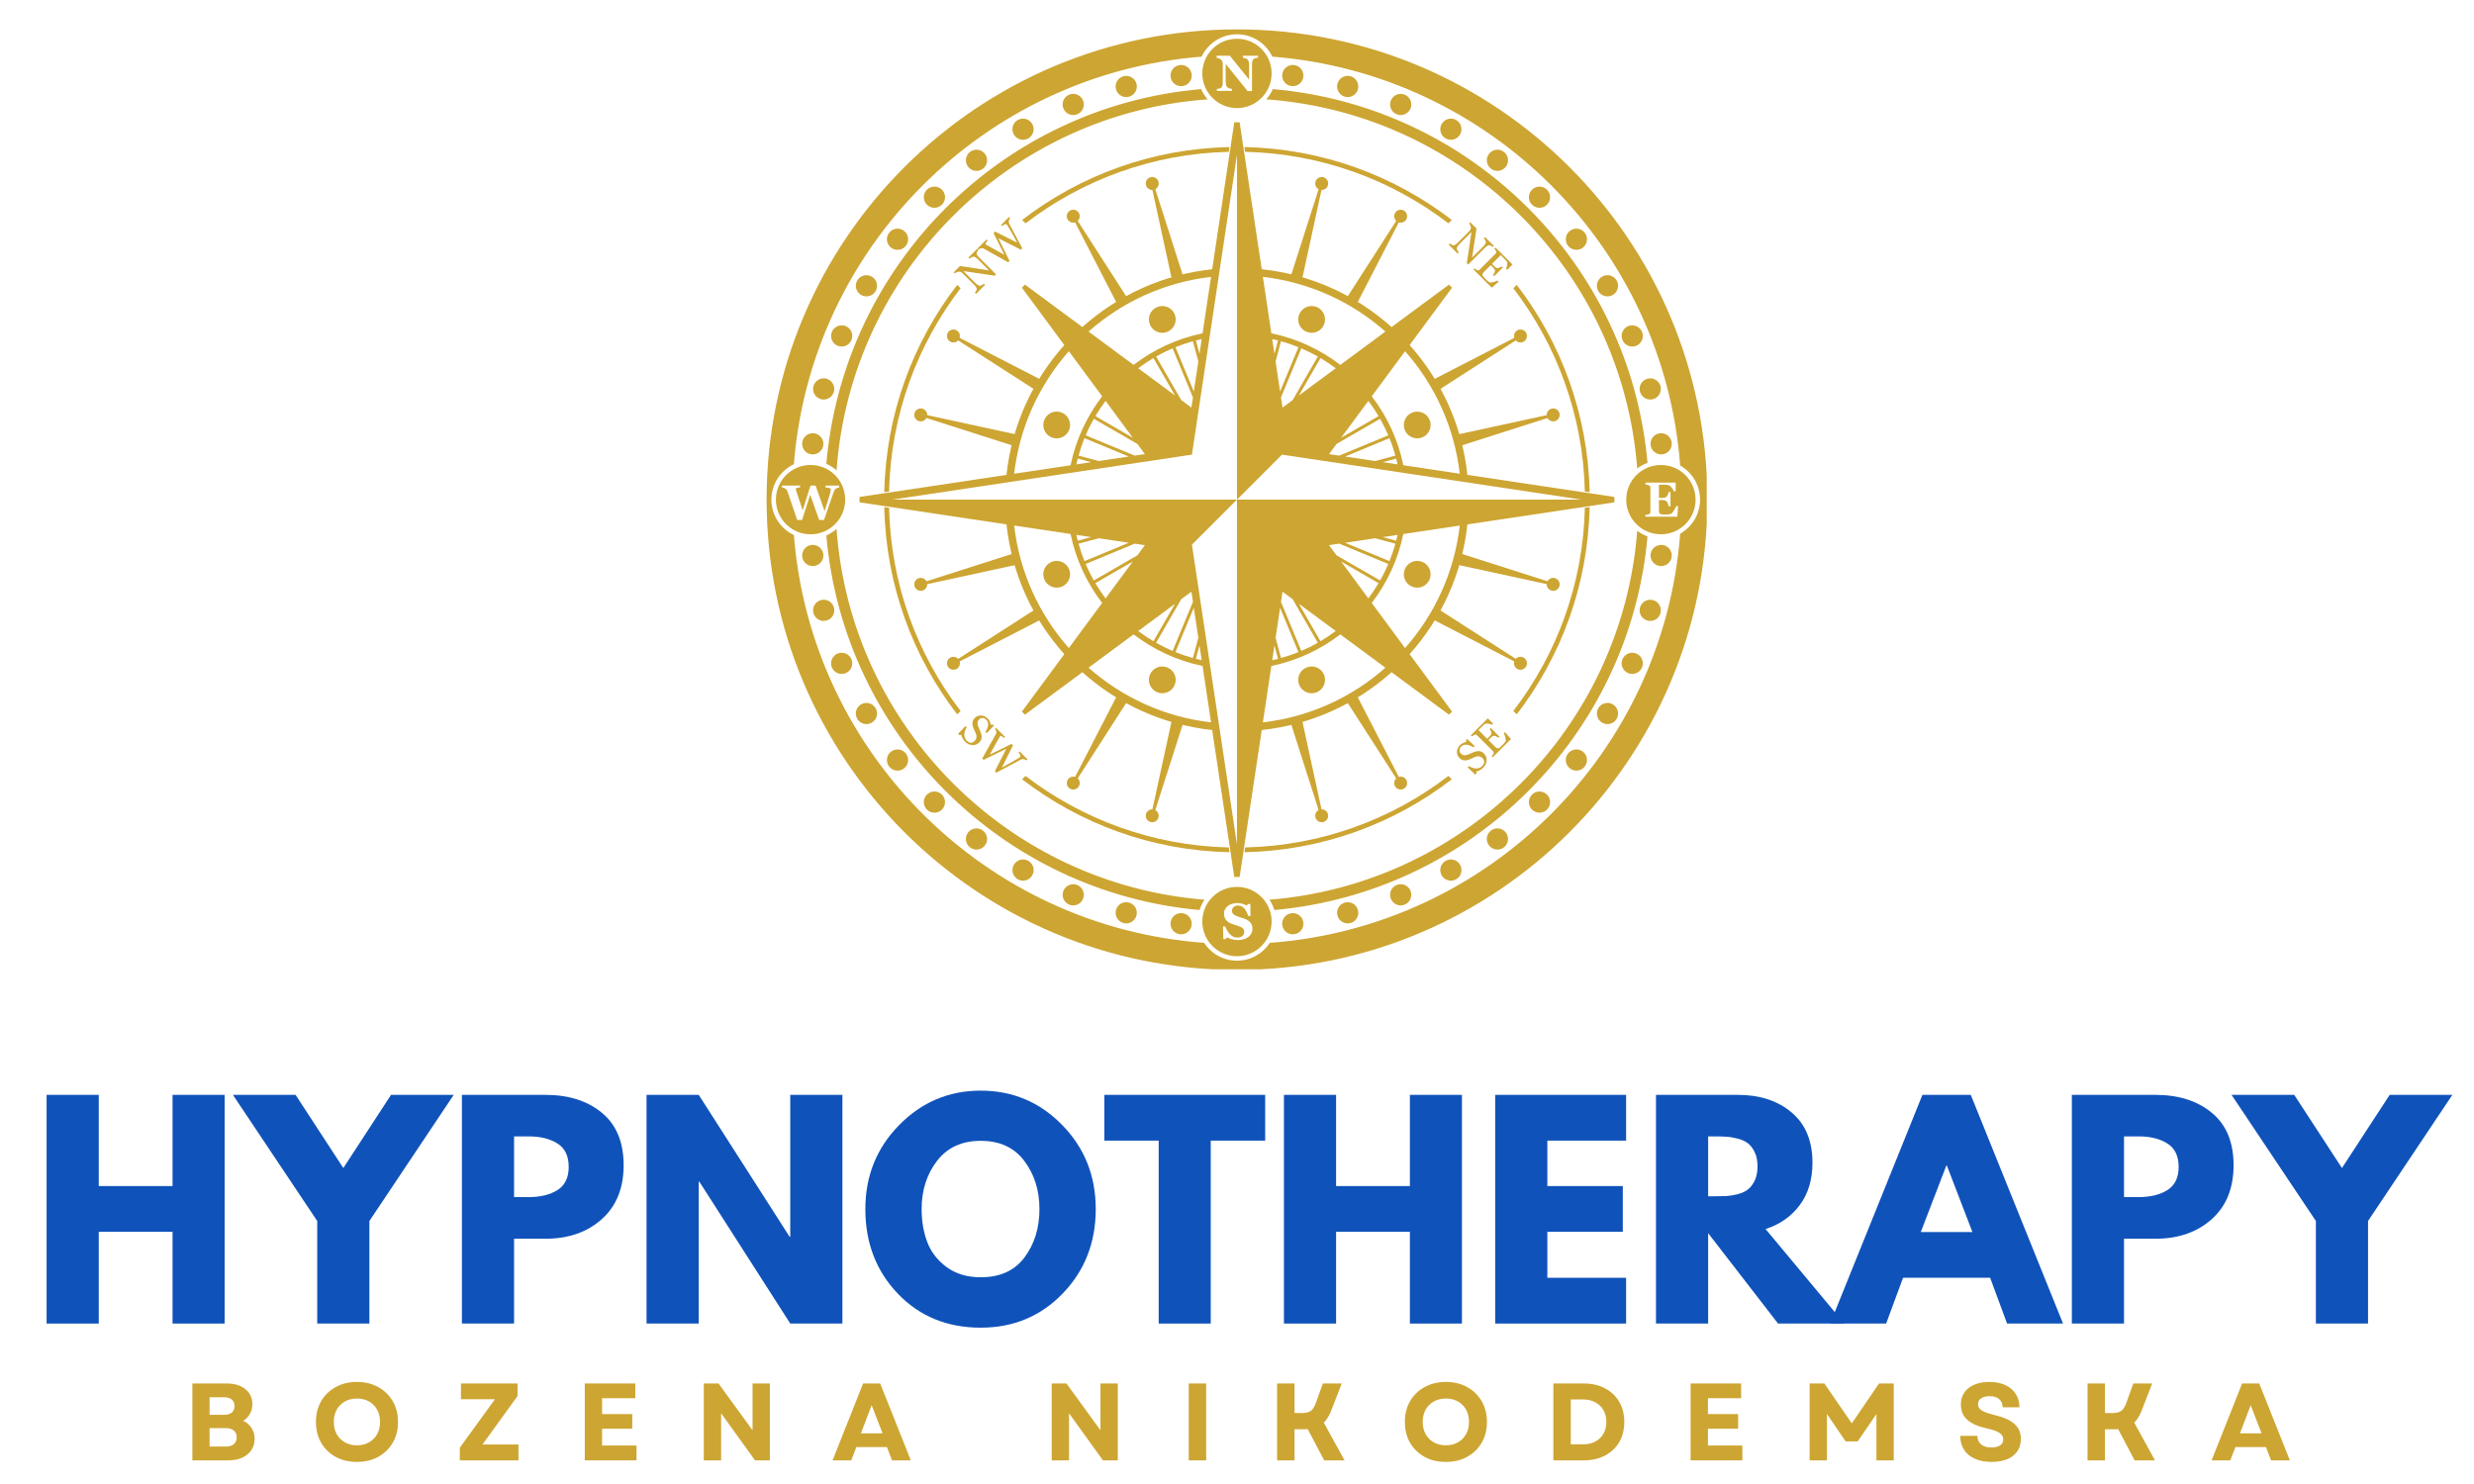 <svg xmlns="http://www.w3.org/2000/svg" xmlns:xlink="http://www.w3.org/1999/xlink" width="500" zoomAndPan="magnify" viewBox="0 0 375 225" height="300" preserveAspectRatio="xMidYMid meet" version="1.0"><defs><g/><clipPath id="f3c451f0f4"><path d="M 116.199 4.457 L 258.699 4.457 L 258.699 146.957 L 116.199 146.957 Z M 116.199 4.457 " clip-rule="nonzero"/></clipPath></defs><path fill="#cda532" d="M 251.754 70.5 C 254.656 70.5 257.008 72.852 257.008 75.754 C 257.008 78.656 254.656 81.008 251.754 81.008 C 248.855 81.008 246.5 78.656 246.5 75.754 C 246.5 72.852 248.855 70.5 251.754 70.5 Z M 187.496 134.469 C 190.395 134.469 192.746 136.82 192.746 139.723 C 192.746 142.625 190.395 144.977 187.496 144.977 C 184.594 144.977 182.242 142.625 182.242 139.723 C 182.242 136.82 184.594 134.469 187.496 134.469 Z M 122.859 70.5 C 125.762 70.5 128.113 72.852 128.113 75.754 C 128.113 78.656 125.762 81.008 122.859 81.008 C 119.961 81.008 117.609 78.656 117.609 75.754 C 117.609 72.852 119.961 70.5 122.859 70.5 Z M 187.496 5.879 C 190.395 5.879 192.746 8.23 192.746 11.133 C 192.746 14.031 190.395 16.387 187.496 16.387 C 184.594 16.387 182.242 14.031 182.242 11.133 C 182.242 8.23 184.594 5.879 187.496 5.879 Z M 190.684 8.75 L 190.684 8.453 L 188.395 8.453 L 188.395 8.75 C 188.484 8.762 188.598 8.793 188.738 8.832 C 188.883 8.871 188.992 8.922 189.062 8.98 C 189.156 9.055 189.223 9.172 189.266 9.328 C 189.309 9.484 189.332 9.723 189.332 10.043 L 189.332 12.059 L 186.418 8.453 L 184.414 8.453 L 184.414 8.754 C 184.559 8.781 184.688 8.82 184.801 8.867 C 184.914 8.918 185.016 8.984 185.102 9.07 C 185.188 9.152 185.246 9.246 185.289 9.359 C 185.324 9.469 185.344 9.59 185.344 9.711 L 185.344 12.234 C 185.344 12.578 185.328 12.824 185.289 12.973 C 185.254 13.117 185.188 13.227 185.09 13.301 C 185.004 13.359 184.898 13.406 184.77 13.434 C 184.645 13.461 184.535 13.48 184.438 13.488 L 184.438 13.781 L 186.727 13.781 L 186.727 13.488 C 186.637 13.473 186.52 13.445 186.371 13.402 C 186.227 13.359 186.117 13.309 186.051 13.254 C 185.957 13.18 185.891 13.062 185.848 12.898 C 185.809 12.738 185.785 12.504 185.785 12.195 L 185.785 9.695 L 189.105 13.809 L 189.773 13.809 L 189.773 10.004 C 189.773 9.688 189.793 9.445 189.828 9.281 C 189.871 9.117 189.938 9.004 190.027 8.934 C 190.133 8.859 190.25 8.809 190.379 8.789 C 190.512 8.77 190.613 8.754 190.684 8.75 Z M 127.207 73.906 L 127.207 73.617 L 125.125 73.617 L 125.125 73.906 C 125.207 73.914 125.301 73.922 125.41 73.938 C 125.516 73.949 125.605 73.969 125.676 73.992 C 125.754 74.016 125.816 74.047 125.863 74.086 C 125.914 74.121 125.938 74.164 125.938 74.215 C 125.938 74.301 125.922 74.402 125.891 74.52 C 125.863 74.637 125.824 74.777 125.773 74.953 C 125.691 75.234 125.59 75.574 125.469 75.969 C 125.348 76.363 125.188 76.875 124.988 77.5 L 123.621 73.617 L 122.848 73.617 L 121.672 77.383 C 121.41 76.598 121.195 75.941 121.016 75.41 C 120.84 74.879 120.723 74.523 120.66 74.332 C 120.656 74.293 120.645 74.254 120.637 74.223 C 120.625 74.191 120.621 74.156 120.621 74.125 C 120.621 74.105 120.625 74.09 120.637 74.066 C 120.648 74.043 120.676 74.027 120.715 74.004 C 120.766 73.984 120.828 73.965 120.906 73.945 C 120.984 73.93 121.109 73.91 121.273 73.891 L 121.273 73.617 L 118.516 73.617 L 118.516 73.898 C 118.609 73.91 118.695 73.926 118.77 73.945 C 118.844 73.969 118.914 74 118.98 74.043 C 119.07 74.105 119.148 74.164 119.207 74.227 C 119.266 74.281 119.316 74.379 119.363 74.512 C 119.508 74.945 119.691 75.477 119.91 76.117 C 120.125 76.754 120.438 77.664 120.84 78.844 L 121.574 78.844 L 122.805 75 L 124.172 78.844 L 124.902 78.844 C 125.207 77.969 125.496 77.121 125.773 76.309 C 126.051 75.492 126.258 74.902 126.391 74.531 C 126.43 74.426 126.473 74.336 126.52 74.258 C 126.566 74.184 126.648 74.113 126.758 74.051 C 126.832 74.012 126.906 73.98 126.98 73.957 C 127.055 73.93 127.133 73.914 127.207 73.906 Z M 187.633 142.527 C 187.984 142.527 188.289 142.484 188.555 142.402 C 188.812 142.316 189.047 142.195 189.25 142.039 C 189.43 141.895 189.574 141.715 189.684 141.5 C 189.789 141.285 189.844 141.062 189.844 140.832 C 189.844 140.465 189.75 140.16 189.562 139.914 C 189.371 139.668 189.098 139.477 188.734 139.336 C 188.586 139.277 188.414 139.219 188.219 139.156 C 188.027 139.094 187.836 139.031 187.652 138.965 C 187.34 138.863 187.105 138.746 186.957 138.613 C 186.809 138.473 186.734 138.301 186.734 138.09 C 186.734 137.867 186.82 137.672 186.992 137.523 C 187.16 137.371 187.383 137.293 187.652 137.293 C 187.867 137.293 188.055 137.336 188.215 137.422 C 188.375 137.512 188.52 137.625 188.641 137.77 C 188.75 137.902 188.859 138.074 188.961 138.277 C 189.062 138.484 189.148 138.68 189.227 138.879 L 189.547 138.879 L 189.52 137.062 L 189.191 137.062 L 188.961 137.285 C 188.812 137.203 188.613 137.121 188.355 137.039 C 188.098 136.961 187.82 136.918 187.523 136.918 C 187.223 136.918 186.941 136.965 186.684 137.051 C 186.426 137.145 186.215 137.258 186.051 137.402 C 185.879 137.555 185.746 137.727 185.656 137.918 C 185.566 138.109 185.523 138.309 185.523 138.516 C 185.523 138.844 185.609 139.141 185.785 139.406 C 185.957 139.672 186.223 139.875 186.578 140.016 C 186.734 140.078 186.898 140.137 187.074 140.195 C 187.254 140.25 187.445 140.316 187.656 140.383 C 187.98 140.484 188.219 140.605 188.371 140.746 C 188.527 140.891 188.602 141.062 188.602 141.273 C 188.602 141.523 188.512 141.734 188.328 141.898 C 188.148 142.066 187.887 142.148 187.547 142.148 C 187.297 142.148 187.074 142.098 186.887 141.992 C 186.695 141.887 186.523 141.75 186.375 141.582 C 186.227 141.422 186.094 141.242 185.98 141.039 C 185.867 140.836 185.777 140.645 185.703 140.461 L 185.383 140.461 L 185.43 142.387 L 185.75 142.387 L 186.008 142.121 C 186.203 142.234 186.441 142.328 186.727 142.41 C 187.008 142.488 187.309 142.527 187.633 142.527 Z M 253.992 74.488 L 253.992 73.168 L 249.406 73.168 L 249.406 73.453 C 249.465 73.461 249.551 73.477 249.664 73.5 C 249.777 73.523 249.867 73.551 249.93 73.582 C 250.031 73.629 250.098 73.68 250.125 73.734 C 250.148 73.793 250.164 73.863 250.164 73.953 L 250.164 77.602 C 250.164 77.691 250.145 77.77 250.113 77.828 C 250.082 77.887 250.023 77.938 249.93 77.977 C 249.883 77.996 249.801 78.012 249.684 78.027 C 249.562 78.039 249.473 78.051 249.406 78.055 L 249.406 78.34 L 254.254 78.34 L 254.355 76.73 L 254.086 76.73 C 254.043 76.852 253.945 77.031 253.801 77.277 C 253.656 77.523 253.523 77.703 253.406 77.82 C 253.363 77.867 253.297 77.902 253.207 77.926 C 253.117 77.953 253.023 77.969 252.922 77.984 C 252.832 77.996 252.727 78.004 252.609 78.004 C 252.488 78.008 252.387 78.008 252.301 78.008 C 252.121 78.008 251.973 78 251.867 77.988 C 251.766 77.969 251.684 77.941 251.621 77.895 C 251.559 77.848 251.516 77.777 251.492 77.684 C 251.469 77.594 251.457 77.473 251.457 77.316 L 251.457 75.824 L 251.988 75.824 C 252.133 75.824 252.258 75.84 252.367 75.875 C 252.477 75.906 252.57 75.969 252.652 76.055 C 252.703 76.113 252.762 76.219 252.82 76.371 C 252.879 76.527 252.918 76.656 252.93 76.762 L 253.211 76.762 L 253.211 74.602 L 252.93 74.602 C 252.914 74.703 252.879 74.828 252.82 74.969 C 252.766 75.109 252.707 75.207 252.652 75.266 C 252.562 75.352 252.461 75.414 252.352 75.449 C 252.242 75.477 252.121 75.492 251.988 75.492 L 251.457 75.492 L 251.457 73.5 L 252.207 73.5 C 252.289 73.5 252.398 73.5 252.527 73.504 C 252.66 73.508 252.762 73.516 252.832 73.535 C 253.004 73.57 253.176 73.691 253.348 73.891 C 253.52 74.09 253.641 74.293 253.711 74.488 L 253.992 74.488 " fill-opacity="1" fill-rule="evenodd"/><g clip-path="url(#f3c451f0f4)"><path fill="#cda532" d="M 192.93 13.512 C 208.012 14.812 221.562 21.473 231.668 31.578 C 241.742 41.656 248.391 55.152 249.723 70.176 C 249.16 70.383 248.633 70.668 248.164 71.027 C 247.02 56.109 240.492 42.695 230.52 32.727 C 220.488 22.691 206.969 16.145 191.938 15.062 C 192.344 14.602 192.68 14.082 192.93 13.512 Z M 249.723 81.328 C 248.391 96.352 241.742 109.852 231.668 119.926 C 221.617 129.98 208.152 136.625 193.164 137.973 C 192.992 137.41 192.738 136.887 192.418 136.41 C 207.258 135.219 220.594 128.707 230.52 118.781 C 240.492 108.812 247.02 95.395 248.164 80.477 C 248.633 80.836 249.16 81.125 249.723 81.328 Z M 181.824 137.973 C 166.836 136.625 153.371 129.98 143.32 119.926 C 133.215 109.82 126.555 96.27 125.254 81.184 C 125.824 80.934 126.344 80.598 126.801 80.191 C 127.887 95.223 134.434 108.746 144.465 118.781 C 154.395 128.707 167.734 135.219 182.57 136.41 C 182.25 136.887 181.996 137.41 181.824 137.973 Z M 125.254 70.32 C 126.555 55.238 133.215 41.684 143.32 31.578 C 153.426 21.473 166.98 14.812 182.059 13.512 C 182.309 14.082 182.645 14.602 183.051 15.062 C 168.02 16.145 154.5 22.691 144.465 32.727 C 134.434 42.762 127.887 56.285 126.805 71.316 C 126.344 70.91 125.824 70.57 125.254 70.32 Z M 204.695 11.559 C 203.836 11.328 202.957 11.836 202.727 12.695 C 202.496 13.555 203.004 14.434 203.863 14.664 C 204.719 14.895 205.602 14.387 205.832 13.527 C 206.062 12.672 205.555 11.789 204.695 11.559 Z M 171.125 136.844 C 170.27 136.613 169.387 137.121 169.156 137.98 C 168.926 138.84 169.434 139.719 170.293 139.949 C 171.152 140.18 172.031 139.672 172.262 138.812 C 172.492 137.957 171.984 137.074 171.125 136.844 Z M 220.723 18.199 C 219.957 17.754 218.973 18.02 218.527 18.789 C 218.082 19.555 218.348 20.539 219.117 20.984 C 219.887 21.426 220.871 21.164 221.312 20.395 C 221.754 19.625 221.492 18.641 220.723 18.199 Z M 155.871 130.523 C 155.102 130.082 154.117 130.344 153.676 131.113 C 153.23 131.883 153.496 132.867 154.266 133.312 C 155.035 133.754 156.016 133.488 156.461 132.723 C 156.902 131.953 156.641 130.969 155.871 130.523 Z M 234.488 28.762 C 233.859 28.133 232.84 28.133 232.215 28.762 C 231.586 29.387 231.586 30.406 232.215 31.035 C 232.84 31.66 233.859 31.66 234.488 31.035 C 235.117 30.406 235.117 29.387 234.488 28.762 Z M 142.773 120.477 C 142.148 119.848 141.125 119.848 140.5 120.477 C 139.871 121.102 139.871 122.121 140.5 122.75 C 141.125 123.375 142.148 123.375 142.773 122.75 C 143.402 122.121 143.402 121.102 142.773 120.477 Z M 245.051 42.527 C 244.605 41.754 243.621 41.492 242.852 41.938 C 242.086 42.379 241.82 43.363 242.266 44.133 C 242.707 44.902 243.695 45.164 244.461 44.723 C 245.23 44.277 245.496 43.293 245.051 42.527 Z M 132.723 107.379 C 132.281 106.609 131.297 106.344 130.527 106.789 C 129.758 107.234 129.492 108.215 129.938 108.984 C 130.383 109.754 131.363 110.016 132.133 109.574 C 132.906 109.129 133.168 108.145 132.723 107.379 Z M 251.691 58.555 C 251.461 57.695 250.578 57.188 249.719 57.414 C 248.863 57.648 248.352 58.527 248.586 59.387 C 248.812 60.242 249.695 60.75 250.555 60.523 C 251.41 60.293 251.918 59.41 251.691 58.555 Z M 126.406 92.125 C 126.176 91.266 125.293 90.754 124.434 90.988 C 123.578 91.215 123.066 92.098 123.297 92.953 C 123.531 93.812 124.41 94.32 125.266 94.09 C 126.125 93.863 126.633 92.98 126.406 92.125 Z M 251.691 92.953 C 251.918 92.098 251.41 91.215 250.555 90.988 C 249.695 90.754 248.812 91.266 248.586 92.125 C 248.352 92.98 248.863 93.863 249.719 94.09 C 250.578 94.32 251.461 93.812 251.691 92.953 Z M 126.406 59.387 C 126.633 58.527 126.125 57.648 125.266 57.414 C 124.41 57.188 123.531 57.695 123.297 58.555 C 123.066 59.41 123.578 60.293 124.434 60.523 C 125.293 60.75 126.176 60.242 126.406 59.387 Z M 245.051 108.984 C 245.496 108.215 245.23 107.234 244.461 106.789 C 243.695 106.344 242.707 106.609 242.266 107.379 C 241.82 108.145 242.086 109.129 242.852 109.574 C 243.621 110.016 244.605 109.754 245.051 108.984 Z M 132.723 44.133 C 133.168 43.363 132.906 42.379 132.133 41.938 C 131.363 41.492 130.383 41.754 129.938 42.527 C 129.492 43.293 129.758 44.277 130.527 44.723 C 131.297 45.164 132.281 44.902 132.723 44.133 Z M 234.488 122.75 C 235.117 122.121 235.117 121.102 234.488 120.477 C 233.859 119.848 232.84 119.848 232.215 120.477 C 231.586 121.102 231.586 122.121 232.215 122.75 C 232.84 123.375 233.859 123.375 234.488 122.75 Z M 142.773 31.035 C 143.402 30.406 143.402 29.387 142.773 28.762 C 142.148 28.133 141.125 28.133 140.5 28.762 C 139.871 29.387 139.871 30.406 140.5 31.035 C 141.125 31.66 142.148 31.66 142.773 31.035 Z M 204.695 139.949 C 205.555 139.719 206.062 138.84 205.832 137.98 C 205.602 137.121 204.719 136.613 203.863 136.844 C 203.004 137.074 202.496 137.957 202.727 138.812 C 202.957 139.672 203.836 140.18 204.695 139.949 Z M 171.125 14.664 C 171.984 14.434 172.492 13.555 172.262 12.695 C 172.031 11.836 171.152 11.328 170.293 11.559 C 169.434 11.789 168.926 12.672 169.156 13.527 C 169.387 14.387 170.27 14.895 171.125 14.664 Z M 220.723 133.312 C 221.492 132.867 221.754 131.883 221.312 131.113 C 220.871 130.344 219.887 130.082 219.117 130.523 C 218.348 130.969 218.082 131.953 218.527 132.723 C 218.973 133.488 219.957 133.754 220.723 133.312 Z M 155.871 20.984 C 156.641 20.539 156.902 19.555 156.461 18.789 C 156.016 18.02 155.035 17.754 154.266 18.199 C 153.496 18.641 153.23 19.625 153.676 20.395 C 154.117 21.164 155.102 21.426 155.871 20.984 Z M 162.059 14.352 C 161.242 14.691 160.852 15.633 161.191 16.453 C 161.531 17.273 162.473 17.664 163.289 17.324 C 164.109 16.984 164.504 16.043 164.16 15.223 C 163.82 14.402 162.883 14.012 162.059 14.352 Z M 211.695 134.184 C 210.875 134.523 210.488 135.465 210.828 136.285 C 211.168 137.105 212.109 137.496 212.926 137.156 C 213.746 136.816 214.137 135.875 213.797 135.055 C 213.457 134.234 212.516 133.844 211.695 134.184 Z M 178.82 9.863 C 179.699 9.746 180.508 10.367 180.625 11.246 C 180.738 12.125 180.117 12.938 179.242 13.051 C 178.359 13.168 177.551 12.547 177.438 11.668 C 177.32 10.785 177.938 9.977 178.82 9.863 Z M 195.75 138.457 C 196.629 138.34 197.438 138.961 197.555 139.84 C 197.668 140.723 197.047 141.531 196.168 141.645 C 195.289 141.762 194.48 141.141 194.363 140.262 C 194.246 139.379 194.867 138.574 195.75 138.457 Z M 196.168 9.863 C 197.047 9.977 197.668 10.785 197.555 11.668 C 197.438 12.547 196.629 13.168 195.75 13.051 C 194.867 12.938 194.246 12.125 194.363 11.246 C 194.48 10.367 195.289 9.746 196.168 9.863 Z M 179.242 138.457 C 180.117 138.574 180.738 139.379 180.625 140.262 C 180.508 141.141 179.699 141.762 178.82 141.645 C 177.938 141.531 177.32 140.723 177.438 139.84 C 177.551 138.961 178.359 138.34 179.242 138.457 Z M 212.926 14.352 C 212.109 14.012 211.168 14.402 210.828 15.223 C 210.488 16.043 210.875 16.984 211.695 17.324 C 212.516 17.664 213.457 17.273 213.797 16.453 C 214.137 15.633 213.746 14.691 212.926 14.352 Z M 163.289 134.184 C 162.473 133.844 161.531 134.234 161.191 135.055 C 160.852 135.875 161.242 136.816 162.059 137.156 C 162.883 137.496 163.82 137.105 164.16 136.285 C 164.504 135.465 164.109 134.523 163.289 134.184 Z M 227.953 23.027 C 227.246 22.488 226.238 22.621 225.699 23.324 C 225.156 24.027 225.289 25.039 225.996 25.578 C 226.699 26.117 227.707 25.988 228.25 25.281 C 228.789 24.578 228.656 23.57 227.953 23.027 Z M 148.992 125.93 C 148.289 125.387 147.281 125.52 146.738 126.227 C 146.199 126.934 146.332 127.938 147.035 128.48 C 147.742 129.02 148.75 128.887 149.289 128.184 C 149.832 127.48 149.699 126.473 148.992 125.93 Z M 240.219 35.297 C 239.68 34.59 238.672 34.457 237.965 35 C 237.262 35.539 237.129 36.551 237.668 37.254 C 238.211 37.957 239.219 38.09 239.922 37.551 C 240.629 37.012 240.762 36 240.219 35.297 Z M 137.316 114.254 C 136.777 113.551 135.77 113.418 135.062 113.957 C 134.359 114.496 134.227 115.508 134.77 116.215 C 135.309 116.918 136.316 117.051 137.023 116.508 C 137.727 115.969 137.859 114.961 137.316 114.254 Z M 248.895 50.32 C 248.555 49.5 247.617 49.113 246.793 49.449 C 245.973 49.789 245.582 50.73 245.926 51.551 C 246.266 52.371 247.203 52.762 248.023 52.422 C 248.844 52.082 249.238 51.141 248.895 50.32 Z M 129.062 99.957 C 128.723 99.137 127.781 98.746 126.961 99.086 C 126.145 99.426 125.754 100.367 126.094 101.188 C 126.43 102.008 127.371 102.398 128.195 102.055 C 129.016 101.719 129.402 100.777 129.062 99.957 Z M 253.387 67.078 C 253.5 67.961 252.883 68.77 252.004 68.883 C 251.121 68.996 250.312 68.379 250.195 67.5 C 250.082 66.617 250.703 65.812 251.582 65.695 C 252.461 65.578 253.27 66.199 253.387 67.078 Z M 124.793 84.008 C 124.906 84.891 124.285 85.695 123.406 85.812 C 122.527 85.93 121.719 85.309 121.602 84.43 C 121.488 83.547 122.105 82.742 122.984 82.625 C 123.867 82.512 124.676 83.129 124.793 84.008 Z M 253.387 84.43 C 253.27 85.309 252.461 85.93 251.582 85.812 C 250.703 85.695 250.082 84.891 250.195 84.008 C 250.312 83.129 251.121 82.512 252.004 82.625 C 252.883 82.742 253.5 83.547 253.387 84.43 Z M 124.793 67.5 C 124.676 68.379 123.867 68.996 122.984 68.883 C 122.105 68.77 121.488 67.961 121.602 67.078 C 121.719 66.199 122.527 65.578 123.406 65.695 C 124.285 65.812 124.906 66.617 124.793 67.5 Z M 248.895 101.188 C 249.238 100.367 248.844 99.426 248.023 99.086 C 247.203 98.746 246.266 99.137 245.926 99.957 C 245.582 100.777 245.973 101.719 246.793 102.055 C 247.617 102.398 248.555 102.008 248.895 101.188 Z M 129.062 51.551 C 129.402 50.73 129.016 49.789 128.195 49.449 C 127.371 49.113 126.43 49.5 126.094 50.32 C 125.754 51.141 126.145 52.082 126.961 52.422 C 127.781 52.762 128.723 52.371 129.062 51.551 Z M 227.953 128.48 C 228.656 127.938 228.789 126.934 228.25 126.227 C 227.707 125.52 226.699 125.387 225.996 125.93 C 225.289 126.473 225.156 127.48 225.699 128.184 C 226.238 128.887 227.246 129.02 227.953 128.48 Z M 148.992 25.578 C 149.699 25.039 149.832 24.027 149.289 23.324 C 148.75 22.621 147.742 22.488 147.035 23.027 C 146.332 23.57 146.199 24.578 146.738 25.281 C 147.281 25.988 148.289 26.117 148.992 25.578 Z M 240.219 116.215 C 240.762 115.508 240.629 114.496 239.922 113.957 C 239.219 113.418 238.211 113.551 237.668 114.254 C 237.129 114.961 237.262 115.969 237.965 116.508 C 238.672 117.051 239.68 116.918 240.219 116.215 Z M 137.316 37.254 C 137.859 36.551 137.727 35.539 137.023 35 C 136.316 34.457 135.309 34.59 134.77 35.297 C 134.227 36 134.359 37.012 135.062 37.551 C 135.77 38.09 136.777 37.957 137.316 37.254 Z M 187.496 4.457 C 167.812 4.457 149.984 12.438 137.082 25.344 C 124.18 38.242 116.199 56.07 116.199 75.754 C 116.199 95.438 124.18 113.262 137.082 126.168 C 149.984 139.07 167.812 147.051 187.496 147.051 C 207.18 147.051 225.004 139.07 237.906 126.168 C 250.809 113.262 258.793 95.438 258.793 75.754 C 258.793 56.07 250.809 38.242 237.906 25.344 C 225.004 12.438 207.18 4.457 187.496 4.457 Z M 192.855 8.59 C 191.902 6.582 189.859 5.199 187.496 5.199 C 185.125 5.199 183.082 6.582 182.133 8.59 C 149.207 11.184 122.93 37.457 120.332 70.383 C 118.32 71.336 116.926 73.383 116.926 75.754 C 116.926 78.125 118.316 80.172 120.332 81.121 C 122.938 114.176 149.41 140.531 182.516 142.949 C 183.574 144.578 185.406 145.656 187.496 145.656 C 189.582 145.656 191.418 144.578 192.477 142.949 C 225.648 140.523 252.16 114.066 254.676 80.918 C 256.473 79.898 257.688 77.969 257.688 75.754 C 257.688 73.535 256.473 71.605 254.676 70.586 C 252.168 37.562 225.852 11.188 192.855 8.59 " fill-opacity="1" fill-rule="evenodd"/></g><path fill="#cda532" d="M 226.273 37.457 C 226.23 37.414 226.148 37.359 226.035 37.293 C 225.922 37.223 225.832 37.184 225.77 37.172 C 225.672 37.152 225.559 37.188 225.43 37.281 C 225.297 37.371 225.148 37.504 224.977 37.672 L 222.543 40.109 L 222.336 39.906 L 223.043 35.168 L 221.328 36.883 C 221.137 37.074 221 37.234 220.922 37.363 C 220.844 37.488 220.805 37.602 220.812 37.695 C 220.812 37.766 220.855 37.871 220.941 38.012 C 221.02 38.156 221.078 38.246 221.113 38.285 L 220.949 38.449 L 219.582 37.086 L 219.75 36.918 C 219.797 36.957 219.883 37.012 220.008 37.086 C 220.137 37.16 220.223 37.199 220.27 37.199 C 220.367 37.211 220.473 37.184 220.582 37.113 C 220.695 37.043 220.859 36.898 221.074 36.684 L 222.715 35.043 C 222.785 34.973 222.844 34.887 222.891 34.793 C 222.938 34.695 222.961 34.605 222.957 34.523 C 222.953 34.414 222.922 34.297 222.859 34.164 C 222.801 34.031 222.742 33.934 222.688 33.871 L 222.855 33.703 L 223.805 34.652 L 223.137 39.059 L 224.723 37.477 C 224.914 37.281 225.051 37.121 225.129 36.992 C 225.207 36.863 225.242 36.758 225.227 36.676 C 225.215 36.605 225.172 36.504 225.102 36.375 C 225.031 36.25 224.969 36.16 224.922 36.105 L 225.09 35.938 L 226.441 37.289 L 226.273 37.457 " fill-opacity="1" fill-rule="evenodd"/><path fill="#cda532" d="M 227.16 42.703 L 226.117 43.621 L 223.355 40.859 L 223.523 40.691 C 223.574 40.738 223.645 40.793 223.73 40.859 C 223.82 40.926 223.879 40.969 223.914 40.98 C 223.988 41.008 224.055 41.012 224.109 40.992 C 224.168 40.973 224.227 40.938 224.281 40.879 L 226.672 38.488 C 226.727 38.434 226.762 38.379 226.785 38.324 C 226.805 38.27 226.805 38.199 226.773 38.121 C 226.754 38.059 226.715 37.984 226.66 37.895 C 226.605 37.809 226.555 37.746 226.516 37.699 L 226.684 37.531 L 229.258 40.105 L 228.457 40.906 L 228.281 40.73 C 228.367 40.582 228.426 40.387 228.457 40.152 C 228.484 39.91 228.457 39.742 228.379 39.637 C 228.336 39.582 228.281 39.516 228.219 39.445 C 228.152 39.375 228.078 39.301 227.992 39.211 L 227.469 38.688 L 226.148 40.012 L 226.523 40.387 C 226.645 40.508 226.742 40.586 226.82 40.617 C 226.902 40.648 226.984 40.66 227.082 40.648 C 227.16 40.637 227.25 40.605 227.352 40.555 C 227.453 40.504 227.539 40.449 227.613 40.391 L 227.789 40.562 L 226.488 41.867 L 226.312 41.691 C 226.383 41.609 226.445 41.512 226.5 41.402 C 226.555 41.289 226.586 41.203 226.598 41.137 C 226.609 41.023 226.594 40.93 226.551 40.848 C 226.508 40.77 226.434 40.68 226.332 40.578 L 225.957 40.203 L 224.961 41.199 C 224.859 41.301 224.785 41.387 224.746 41.457 C 224.699 41.531 224.684 41.602 224.695 41.672 C 224.707 41.742 224.742 41.816 224.805 41.895 C 224.867 41.973 224.961 42.078 225.09 42.211 C 225.141 42.262 225.211 42.328 225.297 42.414 C 225.379 42.496 225.453 42.566 225.516 42.617 C 225.582 42.672 225.656 42.719 225.738 42.766 C 225.816 42.812 225.883 42.836 225.938 42.836 C 226.082 42.832 226.273 42.793 226.504 42.719 C 226.738 42.648 226.898 42.582 226.992 42.535 L 227.16 42.703 " fill-opacity="1" fill-rule="evenodd"/><path fill="#cda532" d="M 224.148 113.879 C 224.297 113.887 224.434 113.918 224.559 113.98 C 224.688 114.039 224.812 114.129 224.934 114.254 C 225.227 114.547 225.363 114.898 225.336 115.309 C 225.309 115.715 225.137 116.078 224.812 116.402 C 224.664 116.551 224.492 116.676 224.297 116.777 C 224.105 116.879 223.918 116.953 223.746 116.996 L 223.816 117.266 L 223.629 117.453 L 222.457 116.348 L 222.645 116.156 C 222.828 116.258 222.996 116.34 223.164 116.402 C 223.328 116.461 223.504 116.5 223.691 116.512 C 223.863 116.523 224.031 116.5 224.195 116.445 C 224.359 116.391 224.512 116.297 224.656 116.148 C 224.762 116.043 224.844 115.934 224.895 115.824 C 224.949 115.719 224.973 115.613 224.973 115.508 C 224.969 115.41 224.949 115.309 224.902 115.219 C 224.855 115.125 224.789 115.031 224.695 114.941 C 224.566 114.809 224.406 114.723 224.215 114.684 C 224.023 114.645 223.824 114.668 223.617 114.754 C 223.477 114.816 223.312 114.887 223.133 114.969 C 222.953 115.051 222.793 115.117 222.652 115.172 C 222.383 115.273 222.125 115.309 221.887 115.277 C 221.645 115.242 221.414 115.117 221.195 114.898 C 221.066 114.77 220.973 114.629 220.918 114.465 C 220.859 114.301 220.836 114.133 220.844 113.949 C 220.852 113.781 220.898 113.609 220.973 113.438 C 221.051 113.27 221.156 113.117 221.293 112.984 C 221.445 112.828 221.605 112.719 221.773 112.641 C 221.941 112.566 222.105 112.512 222.27 112.473 L 222.207 112.223 L 222.395 112.031 L 223.516 113.117 L 223.328 113.305 C 223.164 113.215 223.008 113.133 222.848 113.059 C 222.688 112.988 222.527 112.938 222.363 112.914 C 222.207 112.891 222.055 112.898 221.902 112.941 C 221.75 112.984 221.605 113.078 221.465 113.219 C 221.316 113.367 221.238 113.539 221.23 113.742 C 221.219 113.941 221.285 114.109 221.422 114.246 C 221.566 114.391 221.715 114.477 221.879 114.504 C 222.039 114.531 222.215 114.512 222.406 114.445 C 222.574 114.387 222.734 114.32 222.883 114.25 C 223.035 114.18 223.184 114.117 223.332 114.059 C 223.465 114.004 223.602 113.961 223.742 113.926 C 223.879 113.891 224.012 113.875 224.148 113.879 " fill-opacity="1" fill-rule="evenodd"/><path fill="#cda532" d="M 228.113 111.004 L 229.031 112.047 L 226.27 114.809 L 226.102 114.645 C 226.145 114.594 226.203 114.523 226.27 114.438 C 226.34 114.348 226.379 114.285 226.391 114.25 C 226.418 114.18 226.422 114.113 226.402 114.055 C 226.383 114 226.348 113.941 226.289 113.883 L 223.898 111.492 C 223.848 111.441 223.793 111.406 223.734 111.379 C 223.68 111.359 223.609 111.363 223.531 111.391 C 223.469 111.414 223.395 111.449 223.309 111.508 C 223.219 111.562 223.152 111.609 223.109 111.648 L 222.941 111.484 L 225.516 108.91 L 226.32 109.711 L 226.141 109.887 C 225.992 109.797 225.797 109.738 225.562 109.711 C 225.324 109.684 225.152 109.707 225.043 109.789 C 224.992 109.832 224.926 109.883 224.855 109.945 C 224.785 110.012 224.711 110.086 224.625 110.172 L 224.102 110.695 L 225.422 112.016 L 225.797 111.641 C 225.918 111.523 225.996 111.422 226.027 111.344 C 226.059 111.266 226.07 111.18 226.059 111.086 C 226.047 111.004 226.02 110.914 225.965 110.812 C 225.914 110.715 225.859 110.629 225.801 110.555 L 225.977 110.375 L 227.277 111.676 L 227.102 111.852 C 227.02 111.785 226.926 111.723 226.812 111.664 C 226.703 111.609 226.613 111.578 226.547 111.566 C 226.438 111.555 226.34 111.574 226.262 111.617 C 226.18 111.66 226.09 111.73 225.988 111.832 L 225.613 112.207 L 226.613 113.207 C 226.711 113.305 226.797 113.379 226.867 113.422 C 226.941 113.465 227.012 113.48 227.082 113.469 C 227.152 113.461 227.227 113.426 227.305 113.363 C 227.383 113.301 227.488 113.207 227.621 113.074 C 227.672 113.023 227.738 112.953 227.82 112.871 C 227.906 112.785 227.977 112.711 228.027 112.648 C 228.082 112.582 228.129 112.508 228.176 112.43 C 228.223 112.352 228.246 112.281 228.246 112.227 C 228.242 112.082 228.203 111.891 228.129 111.66 C 228.059 111.43 227.996 111.266 227.945 111.176 L 228.113 111.004 " fill-opacity="1" fill-rule="evenodd"/><path fill="#cda532" d="M 148.801 111.785 C 148.793 111.934 148.762 112.07 148.699 112.195 C 148.641 112.324 148.551 112.445 148.426 112.57 C 148.133 112.863 147.781 112.996 147.375 112.973 C 146.965 112.945 146.602 112.77 146.281 112.449 C 146.133 112.301 146.008 112.129 145.902 111.934 C 145.801 111.738 145.73 111.555 145.688 111.383 L 145.418 111.453 L 145.227 111.266 L 146.336 110.094 L 146.523 110.281 C 146.422 110.465 146.34 110.633 146.281 110.801 C 146.219 110.965 146.18 111.141 146.168 111.324 C 146.16 111.5 146.18 111.668 146.234 111.832 C 146.289 111.992 146.387 112.148 146.531 112.293 C 146.641 112.398 146.746 112.48 146.855 112.531 C 146.965 112.582 147.07 112.609 147.172 112.609 C 147.273 112.605 147.371 112.582 147.465 112.539 C 147.559 112.492 147.652 112.422 147.742 112.332 C 147.871 112.203 147.957 112.039 148 111.852 C 148.039 111.66 148.012 111.461 147.926 111.254 C 147.867 111.109 147.793 110.949 147.711 110.77 C 147.629 110.59 147.562 110.43 147.512 110.289 C 147.406 110.02 147.371 109.762 147.406 109.523 C 147.441 109.277 147.566 109.047 147.785 108.832 C 147.91 108.703 148.055 108.609 148.219 108.555 C 148.379 108.496 148.551 108.473 148.73 108.48 C 148.898 108.488 149.074 108.531 149.242 108.609 C 149.41 108.688 149.562 108.793 149.699 108.926 C 149.852 109.082 149.965 109.242 150.039 109.41 C 150.113 109.578 150.172 109.742 150.207 109.906 L 150.461 109.844 L 150.652 110.027 L 149.566 111.152 L 149.375 110.965 C 149.465 110.801 149.551 110.641 149.621 110.484 C 149.695 110.324 149.742 110.164 149.77 110 C 149.789 109.844 149.781 109.688 149.738 109.539 C 149.695 109.387 149.605 109.242 149.465 109.102 C 149.316 108.953 149.141 108.871 148.941 108.863 C 148.742 108.855 148.574 108.918 148.434 109.059 C 148.289 109.199 148.203 109.352 148.18 109.516 C 148.152 109.676 148.172 109.852 148.238 110.043 C 148.297 110.211 148.363 110.371 148.434 110.52 C 148.504 110.672 148.566 110.816 148.625 110.969 C 148.68 111.102 148.723 111.238 148.758 111.375 C 148.793 111.512 148.809 111.648 148.801 111.785 " fill-opacity="1" fill-rule="evenodd"/><path fill="#cda532" d="M 155.586 115.297 C 155.543 115.258 155.488 115.223 155.422 115.188 C 155.355 115.152 155.285 115.129 155.215 115.109 C 155.125 115.09 155.043 115.086 154.965 115.094 C 154.887 115.105 154.793 115.141 154.688 115.195 C 154.219 115.441 153.668 115.738 153.039 116.074 C 152.41 116.406 151.734 116.762 151.02 117.137 L 150.805 116.922 L 152.527 113.523 L 149.09 115.207 L 148.883 115.004 C 149.277 114.301 149.684 113.574 150.105 112.816 C 150.531 112.062 150.812 111.559 150.957 111.301 C 150.992 111.242 151.016 111.176 151.023 111.109 C 151.035 111.047 151.031 110.977 151.016 110.898 C 151.004 110.832 150.977 110.766 150.938 110.699 C 150.898 110.633 150.859 110.578 150.82 110.535 L 150.988 110.367 L 152.344 111.727 L 152.18 111.891 C 152.055 111.777 151.941 111.691 151.84 111.621 C 151.738 111.555 151.668 111.543 151.629 111.586 C 151.613 111.598 151.594 111.621 151.574 111.652 C 151.551 111.684 151.535 111.707 151.523 111.727 C 151.422 111.902 151.258 112.191 151.031 112.598 C 150.809 113.008 150.469 113.613 150.016 114.426 L 153.316 112.789 L 153.547 113.02 L 151.859 116.375 C 152.359 116.102 152.797 115.863 153.168 115.652 C 153.539 115.441 153.855 115.262 154.113 115.109 C 154.293 115 154.418 114.926 154.48 114.883 C 154.543 114.836 154.594 114.797 154.633 114.758 C 154.688 114.703 154.695 114.625 154.656 114.516 C 154.621 114.406 154.527 114.266 154.379 114.09 L 154.543 113.926 L 155.75 115.133 L 155.586 115.297 " fill-opacity="1" fill-rule="evenodd"/><path fill="#cda532" d="M 148.312 37.863 C 148.27 37.906 148.215 37.988 148.148 38.102 C 148.082 38.219 148.043 38.305 148.027 38.367 C 148.012 38.465 148.047 38.578 148.137 38.707 C 148.23 38.84 148.363 38.988 148.531 39.16 L 150.969 41.598 L 150.762 41.801 L 146.023 41.094 L 147.742 42.812 C 147.934 43 148.094 43.137 148.219 43.219 C 148.348 43.297 148.457 43.332 148.555 43.328 C 148.621 43.324 148.73 43.281 148.871 43.199 C 149.012 43.117 149.105 43.059 149.141 43.023 L 149.309 43.188 L 147.941 44.555 L 147.777 44.387 C 147.816 44.34 147.871 44.254 147.941 44.129 C 148.016 44.004 148.055 43.914 148.059 43.867 C 148.07 43.77 148.039 43.664 147.973 43.555 C 147.898 43.445 147.758 43.281 147.539 43.062 L 145.898 41.426 C 145.828 41.352 145.742 41.293 145.648 41.246 C 145.551 41.199 145.461 41.18 145.383 41.18 C 145.273 41.184 145.152 41.219 145.02 41.277 C 144.887 41.336 144.789 41.395 144.727 41.449 L 144.562 41.285 L 145.508 40.332 L 149.918 41 L 148.332 39.418 C 148.141 39.223 147.98 39.086 147.852 39.008 C 147.723 38.93 147.617 38.895 147.535 38.91 C 147.461 38.922 147.359 38.965 147.234 39.035 C 147.105 39.109 147.016 39.168 146.961 39.215 L 146.793 39.051 L 148.148 37.695 L 148.312 37.863 " fill-opacity="1" fill-rule="evenodd"/><path fill="#cda532" d="M 153.109 33.07 C 153.07 33.109 153.035 33.16 153 33.23 C 152.965 33.301 152.938 33.367 152.922 33.438 C 152.902 33.527 152.895 33.609 152.906 33.691 C 152.918 33.766 152.949 33.859 153.004 33.965 C 153.254 34.438 153.547 34.988 153.883 35.617 C 154.219 36.246 154.574 36.918 154.949 37.633 L 154.734 37.852 L 151.332 36.129 L 153.02 39.562 L 152.812 39.77 C 152.113 39.375 151.383 38.969 150.629 38.547 C 149.875 38.121 149.367 37.84 149.113 37.695 C 149.051 37.664 148.988 37.637 148.922 37.629 C 148.859 37.617 148.789 37.621 148.707 37.637 C 148.645 37.648 148.578 37.676 148.512 37.715 C 148.445 37.754 148.391 37.793 148.344 37.832 L 148.18 37.664 L 149.535 36.309 L 149.703 36.473 C 149.59 36.598 149.5 36.711 149.434 36.812 C 149.367 36.914 149.355 36.984 149.395 37.027 C 149.41 37.039 149.434 37.062 149.465 37.082 C 149.496 37.102 149.52 37.117 149.539 37.133 C 149.711 37.234 150.004 37.395 150.41 37.621 C 150.816 37.848 151.426 38.184 152.238 38.637 L 150.598 35.336 L 150.828 35.109 L 154.188 36.797 C 153.914 36.297 153.672 35.859 153.465 35.488 C 153.254 35.113 153.074 34.801 152.922 34.543 C 152.812 34.359 152.734 34.234 152.691 34.172 C 152.648 34.109 152.605 34.059 152.57 34.02 C 152.516 33.965 152.434 33.957 152.328 33.996 C 152.219 34.031 152.074 34.125 151.902 34.277 L 151.734 34.109 L 152.941 32.902 L 153.109 33.07 " fill-opacity="1" fill-rule="evenodd"/><path fill="#cda532" d="M 188.629 22.297 C 200.445 22.543 211.32 26.629 220.059 33.348 L 219.547 33.863 C 210.961 27.285 200.301 23.285 188.719 23.02 Z M 186.266 23.02 C 174.684 23.289 164.027 27.289 155.445 33.863 L 154.93 33.348 C 163.668 26.629 174.539 22.543 186.355 22.297 Z M 229.898 43.188 C 236.621 51.926 240.707 62.805 240.949 74.621 L 240.227 74.527 C 239.961 62.945 235.961 52.285 229.383 43.703 Z M 240.949 76.891 C 240.707 88.707 236.621 99.578 229.898 108.316 L 229.383 107.801 C 235.961 99.223 239.961 88.566 240.227 76.984 Z M 220.059 118.156 C 211.32 124.883 200.445 128.965 188.629 129.211 L 188.719 128.488 C 200.301 128.223 210.961 124.223 219.543 117.645 Z M 186.355 129.211 C 174.539 128.965 163.668 124.879 154.93 118.156 L 155.445 117.645 C 164.027 124.219 174.684 128.223 186.266 128.488 Z M 145.09 108.316 C 138.367 99.578 134.285 88.707 134.035 76.891 L 134.762 76.984 C 135.027 88.566 139.027 99.223 145.605 107.801 Z M 134.035 74.621 C 134.285 62.805 138.367 51.926 145.09 43.188 L 145.605 43.703 C 139.027 52.285 135.027 62.945 134.762 74.527 L 134.035 74.621 " fill-opacity="1" fill-rule="evenodd"/><path fill="#cda532" d="M 191.25 40.82 C 198.773 41.621 205.586 44.797 210.926 49.586 L 219.633 43.152 C 219.707 43.23 219.789 43.305 219.867 43.383 C 219.941 43.461 220.02 43.539 220.094 43.617 L 217.801 46.723 L 213.664 52.32 C 218.449 57.66 221.625 64.477 222.422 72 L 244.699 75.344 C 244.699 75.48 244.703 75.617 244.703 75.754 C 244.703 75.891 244.699 76.027 244.699 76.164 L 222.422 79.508 C 221.625 87.027 218.445 93.844 213.664 99.184 L 220.094 107.891 C 220.02 107.969 219.941 108.047 219.867 108.125 C 219.789 108.203 219.707 108.277 219.633 108.355 L 210.926 101.922 C 205.586 106.707 198.773 109.883 191.25 110.684 L 187.902 132.961 C 187.766 132.961 187.629 132.965 187.496 132.965 C 187.359 132.965 187.223 132.961 187.086 132.961 L 183.738 110.684 C 176.215 109.883 169.402 106.707 164.062 101.922 L 155.359 108.355 C 155.281 108.277 155.199 108.203 155.121 108.125 C 155.047 108.047 154.969 107.969 154.895 107.891 L 161.324 99.184 C 156.539 93.848 153.363 87.027 152.562 79.508 L 130.289 76.164 C 130.285 76.027 130.285 75.891 130.285 75.754 C 130.285 75.617 130.285 75.48 130.289 75.344 L 152.562 72 C 153.363 64.477 156.539 57.664 161.324 52.32 L 154.895 43.617 C 154.969 43.539 155.047 43.461 155.121 43.383 C 155.199 43.305 155.281 43.23 155.359 43.152 L 164.062 49.586 C 169.402 44.797 176.215 41.621 183.738 40.824 L 187.086 18.547 C 187.223 18.547 187.359 18.543 187.496 18.543 C 187.629 18.543 187.766 18.547 187.902 18.547 L 188.617 23.32 Z M 191.422 41.98 L 192.707 50.535 C 196.578 51.332 200.133 52.996 203.16 55.324 L 209.996 50.273 C 204.926 45.789 198.504 42.797 191.422 41.98 Z M 212.977 53.25 L 207.926 60.086 C 210.25 63.113 211.914 66.668 212.715 70.539 L 221.266 71.824 C 220.449 64.746 217.457 58.324 212.977 53.25 Z M 221.266 79.68 L 212.711 80.965 C 211.914 84.84 210.246 88.395 207.922 91.422 L 212.973 98.258 C 217.457 93.18 220.449 86.762 221.266 79.68 Z M 209.996 101.234 L 203.16 96.184 C 200.133 98.508 196.578 100.176 192.707 100.973 L 191.422 109.523 C 198.504 108.711 204.926 105.719 209.996 101.234 Z M 183.566 109.523 L 182.281 100.973 C 178.41 100.176 174.855 98.504 171.828 96.184 L 164.992 101.234 C 170.066 105.715 176.484 108.711 183.566 109.523 Z M 162.012 98.254 L 167.062 91.418 C 164.738 88.395 163.07 84.84 162.277 80.965 L 153.723 79.68 C 154.539 86.762 157.527 93.184 162.012 98.254 Z M 153.723 71.824 L 162.277 70.539 C 163.07 66.668 164.742 63.113 167.062 60.086 L 162.012 53.25 C 157.531 58.324 154.539 64.746 153.723 71.824 Z M 164.992 50.273 L 171.828 55.324 C 174.852 52.996 178.406 51.332 182.281 50.535 L 183.566 41.98 C 176.484 42.797 170.062 45.789 164.992 50.273 Z M 207.41 60.781 L 203.285 66.367 L 208.957 63.09 C 208.484 62.293 207.969 61.52 207.41 60.781 Z M 202.59 67.305 L 201.449 68.852 L 202.992 69.082 L 210.43 66 C 210.062 65.141 209.648 64.305 209.191 63.496 Z M 201.449 82.656 L 202.59 84.199 L 209.191 88.012 C 209.648 87.203 210.062 86.367 210.43 85.508 L 202.992 82.426 Z M 203.285 85.137 L 207.41 90.727 C 207.969 89.984 208.484 89.215 208.957 88.414 Z M 202.465 95.672 L 196.879 91.543 L 200.152 97.219 C 200.957 96.742 201.727 96.23 202.465 95.672 Z M 195.941 90.852 L 194.398 89.711 L 194.168 91.254 L 197.246 98.691 C 198.109 98.324 198.945 97.91 199.75 97.453 Z M 180.59 89.711 L 179.047 90.848 L 175.238 97.453 C 176.047 97.91 176.883 98.324 177.742 98.691 L 180.824 91.254 Z M 178.109 91.543 L 172.523 95.672 C 173.262 96.227 174.035 96.742 174.836 97.219 Z M 167.578 90.727 L 171.703 85.141 L 166.031 88.414 C 166.504 89.215 167.02 89.984 167.578 90.727 Z M 172.398 84.199 L 173.539 82.656 L 171.996 82.426 L 164.559 85.508 C 164.926 86.367 165.34 87.203 165.797 88.012 Z M 173.539 68.852 L 172.398 67.305 L 165.797 63.496 C 165.34 64.305 164.926 65.141 164.559 66 L 171.996 69.082 Z M 171.703 66.367 L 167.578 60.781 C 167.02 61.52 166.504 62.293 166.031 63.09 Z M 172.52 55.836 L 178.109 59.965 L 174.832 54.289 C 174.031 54.762 173.262 55.277 172.52 55.836 Z M 179.047 60.656 L 180.59 61.797 L 180.824 60.254 L 177.738 52.816 C 176.879 53.184 176.043 53.598 175.234 54.055 Z M 194.398 61.797 L 195.941 60.656 L 199.754 54.055 C 198.945 53.598 198.109 53.184 197.246 52.816 L 194.168 60.254 Z M 196.879 59.961 L 202.465 55.836 C 201.73 55.277 200.957 54.762 200.156 54.289 Z M 192.84 51.41 L 193.176 53.652 L 193.719 51.617 C 193.43 51.543 193.133 51.477 192.84 51.41 Z M 194.168 51.738 L 193.348 54.809 L 194.031 59.359 L 196.816 52.637 C 195.957 52.293 195.074 51.992 194.168 51.738 Z M 210.605 66.434 L 203.887 69.219 L 208.441 69.898 L 211.508 69.078 C 211.254 68.176 210.957 67.289 210.605 66.434 Z M 211.629 69.527 L 209.598 70.07 L 211.836 70.41 C 211.773 70.113 211.703 69.82 211.629 69.527 Z M 211.836 81.098 L 209.598 81.434 L 211.629 81.98 C 211.703 81.688 211.773 81.395 211.836 81.098 Z M 211.508 82.43 L 208.441 81.609 L 203.887 82.293 L 210.605 85.074 C 210.957 84.215 211.254 83.332 211.508 82.43 Z M 196.816 98.867 L 194.031 92.148 L 193.352 96.703 L 194.168 99.766 C 195.074 99.516 195.957 99.215 196.816 98.867 Z M 193.719 99.891 L 193.176 97.855 L 192.84 100.098 C 193.133 100.031 193.43 99.961 193.719 99.891 Z M 182.152 100.094 L 181.812 97.855 L 181.27 99.891 C 181.559 99.961 181.855 100.031 182.152 100.094 Z M 180.816 99.766 L 181.641 96.703 L 180.953 92.148 L 178.172 98.867 C 179.031 99.215 179.914 99.516 180.816 99.766 Z M 164.383 85.074 L 171.102 82.293 L 166.547 81.609 L 163.484 82.43 C 163.734 83.332 164.035 84.215 164.383 85.074 Z M 163.359 81.98 L 165.391 81.434 L 163.152 81.098 C 163.219 81.395 163.285 81.688 163.359 81.98 Z M 163.152 70.41 L 165.391 70.07 L 163.359 69.527 C 163.285 69.82 163.219 70.113 163.152 70.41 Z M 163.484 69.078 L 166.547 69.898 L 171.102 69.219 L 164.383 66.434 C 164.031 67.289 163.734 68.176 163.484 69.078 Z M 178.172 52.641 L 180.953 59.359 L 181.641 54.805 L 180.816 51.738 C 179.914 51.992 179.031 52.293 178.172 52.641 Z M 181.27 51.617 L 181.812 53.652 L 182.152 51.41 C 181.855 51.477 181.559 51.543 181.27 51.617 Z M 194.32 68.93 L 180.668 82.578 L 187.496 128.02 L 187.496 75.754 L 135.23 75.754 L 180.668 68.93 L 187.496 23.488 L 187.496 75.754 L 239.758 75.754 L 194.32 68.93 " fill-opacity="1" fill-rule="evenodd"/><path fill="#cda532" d="M 175.398 46.551 C 176.438 46.121 177.625 46.617 178.055 47.652 C 178.484 48.691 177.988 49.879 176.953 50.305 C 175.914 50.738 174.727 50.242 174.297 49.207 C 173.871 48.172 174.363 46.984 175.398 46.551 Z M 198.035 101.203 C 199.07 100.77 200.262 101.262 200.691 102.301 C 201.117 103.336 200.625 104.523 199.59 104.957 C 198.555 105.383 197.363 104.891 196.934 103.855 C 196.504 102.816 196.996 101.629 198.035 101.203 " fill-opacity="1" fill-rule="evenodd"/><path fill="#cda532" d="M 199.59 46.551 C 200.625 46.984 201.117 48.172 200.691 49.207 C 200.262 50.242 199.07 50.738 198.035 50.305 C 196.996 49.879 196.504 48.691 196.934 47.652 C 197.363 46.617 198.555 46.121 199.59 46.551 Z M 176.953 101.203 C 177.988 101.629 178.484 102.816 178.055 103.855 C 177.625 104.891 176.438 105.383 175.398 104.957 C 174.363 104.523 173.871 103.336 174.297 102.301 C 174.727 101.262 175.914 100.77 176.953 101.203 " fill-opacity="1" fill-rule="evenodd"/><path fill="#cda532" d="M 216.695 63.66 C 217.125 64.695 216.633 65.883 215.594 66.312 C 214.559 66.742 213.371 66.25 212.941 65.215 C 212.512 64.18 213.004 62.988 214.039 62.559 C 215.078 62.129 216.266 62.621 216.695 63.66 Z M 162.047 86.293 C 162.477 87.328 161.984 88.52 160.945 88.949 C 159.914 89.379 158.723 88.887 158.293 87.848 C 157.863 86.812 158.355 85.625 159.391 85.195 C 160.43 84.766 161.617 85.258 162.047 86.293 " fill-opacity="1" fill-rule="evenodd"/><path fill="#cda532" d="M 216.695 87.848 C 216.266 88.887 215.078 89.379 214.039 88.949 C 213.004 88.52 212.512 87.328 212.941 86.293 C 213.371 85.258 214.559 84.766 215.594 85.195 C 216.633 85.625 217.125 86.812 216.695 87.848 Z M 162.047 65.215 C 161.617 66.25 160.43 66.742 159.391 66.312 C 158.355 65.883 157.863 64.695 158.293 63.66 C 158.723 62.621 159.914 62.129 160.945 62.559 C 161.984 62.988 162.477 64.18 162.047 65.215 " fill-opacity="1" fill-rule="evenodd"/><path fill="#cda532" d="M 200.59 26.871 C 201.113 27.012 201.426 27.551 201.285 28.074 C 201.145 28.598 200.605 28.91 200.082 28.766 C 199.562 28.629 199.25 28.09 199.391 27.566 C 199.531 27.043 200.066 26.734 200.59 26.871 " fill-opacity="1" fill-rule="evenodd"/><path fill="#cda532" d="M 195.621 41.977 L 197.344 42.438 L 200.453 28.133 L 200.082 28.031 L 195.621 41.977 " fill-opacity="1" fill-rule="evenodd"/><path fill="#cda532" d="M 174.395 124.633 C 174.918 124.773 175.457 124.465 175.598 123.941 C 175.738 123.418 175.426 122.883 174.902 122.738 C 174.383 122.598 173.844 122.91 173.703 123.434 C 173.562 123.957 173.871 124.492 174.395 124.633 " fill-opacity="1" fill-rule="evenodd"/><path fill="#cda532" d="M 177.645 109.07 L 179.367 109.531 L 174.906 123.477 L 174.535 123.375 L 177.645 109.07 " fill-opacity="1" fill-rule="evenodd"/><path fill="#cda532" d="M 212.797 31.93 C 213.266 32.199 213.426 32.801 213.156 33.27 C 212.883 33.738 212.285 33.898 211.816 33.625 C 211.348 33.355 211.188 32.754 211.457 32.289 C 211.727 31.82 212.328 31.656 212.797 31.93 " fill-opacity="1" fill-rule="evenodd"/><path fill="#cda532" d="M 204.086 45.23 L 205.633 46.121 L 212.34 33.109 L 212.004 32.914 L 204.086 45.23 " fill-opacity="1" fill-rule="evenodd"/><path fill="#cda532" d="M 162.191 119.578 C 162.66 119.848 163.262 119.688 163.531 119.219 C 163.801 118.75 163.641 118.152 163.172 117.883 C 162.703 117.609 162.102 117.77 161.832 118.238 C 161.562 118.707 161.723 119.309 162.191 119.578 " fill-opacity="1" fill-rule="evenodd"/><path fill="#cda532" d="M 169.355 105.387 L 170.902 106.277 L 162.984 118.594 L 162.648 118.398 L 169.355 105.387 " fill-opacity="1" fill-rule="evenodd"/><path fill="#cda532" d="M 231.32 50.449 C 231.59 50.922 231.43 51.52 230.961 51.793 C 230.492 52.062 229.891 51.902 229.621 51.434 C 229.352 50.965 229.512 50.363 229.98 50.09 C 230.449 49.82 231.047 49.98 231.32 50.449 " fill-opacity="1" fill-rule="evenodd"/><path fill="#cda532" d="M 217.129 57.617 L 218.02 59.16 L 230.332 51.242 L 230.141 50.91 L 217.129 57.617 " fill-opacity="1" fill-rule="evenodd"/><path fill="#cda532" d="M 143.668 101.055 C 143.941 101.523 144.539 101.688 145.008 101.414 C 145.477 101.145 145.641 100.543 145.367 100.074 C 145.098 99.605 144.496 99.445 144.027 99.715 C 143.559 99.988 143.398 100.586 143.668 101.055 " fill-opacity="1" fill-rule="evenodd"/><path fill="#cda532" d="M 156.973 92.348 L 157.863 93.891 L 144.848 100.598 L 144.656 100.266 L 156.973 92.348 " fill-opacity="1" fill-rule="evenodd"/><path fill="#cda532" d="M 236.375 62.656 C 236.516 63.18 236.203 63.715 235.68 63.859 C 235.16 64 234.617 63.688 234.48 63.164 C 234.34 62.641 234.648 62.105 235.172 61.961 C 235.695 61.82 236.234 62.133 236.375 62.656 " fill-opacity="1" fill-rule="evenodd"/><path fill="#cda532" d="M 220.809 65.902 L 221.273 67.625 L 235.215 63.168 L 235.117 62.797 L 220.809 65.902 " fill-opacity="1" fill-rule="evenodd"/><path fill="#cda532" d="M 138.613 88.852 C 138.754 89.375 139.289 89.688 139.816 89.543 C 140.34 89.402 140.648 88.867 140.508 88.344 C 140.367 87.82 139.832 87.508 139.309 87.648 C 138.781 87.789 138.473 88.328 138.613 88.852 " fill-opacity="1" fill-rule="evenodd"/><path fill="#cda532" d="M 153.715 83.883 L 154.18 85.605 L 139.871 88.711 L 139.773 88.34 L 153.715 83.883 " fill-opacity="1" fill-rule="evenodd"/><path fill="#cda532" d="M 236.375 88.852 C 236.234 89.375 235.695 89.688 235.172 89.543 C 234.648 89.402 234.34 88.867 234.48 88.344 C 234.617 87.82 235.16 87.508 235.68 87.648 C 236.203 87.789 236.516 88.328 236.375 88.852 " fill-opacity="1" fill-rule="evenodd"/><path fill="#cda532" d="M 221.273 83.883 L 220.809 85.605 L 235.117 88.711 L 235.215 88.34 L 221.273 83.883 " fill-opacity="1" fill-rule="evenodd"/><path fill="#cda532" d="M 138.613 62.656 C 138.473 63.18 138.781 63.715 139.309 63.859 C 139.832 64 140.367 63.688 140.508 63.164 C 140.648 62.641 140.336 62.105 139.816 61.961 C 139.289 61.82 138.754 62.133 138.613 62.656 " fill-opacity="1" fill-rule="evenodd"/><path fill="#cda532" d="M 154.176 65.902 L 153.715 67.625 L 139.773 63.168 L 139.871 62.797 L 154.176 65.902 " fill-opacity="1" fill-rule="evenodd"/><path fill="#cda532" d="M 231.32 101.055 C 231.047 101.523 230.449 101.688 229.98 101.414 C 229.512 101.145 229.352 100.543 229.621 100.074 C 229.891 99.605 230.492 99.445 230.961 99.715 C 231.43 99.988 231.59 100.586 231.32 101.055 " fill-opacity="1" fill-rule="evenodd"/><path fill="#cda532" d="M 218.02 92.348 L 217.129 93.891 L 230.141 100.598 L 230.332 100.266 L 218.02 92.348 " fill-opacity="1" fill-rule="evenodd"/><path fill="#cda532" d="M 143.668 50.449 C 143.398 50.922 143.559 51.52 144.027 51.793 C 144.496 52.062 145.098 51.902 145.367 51.434 C 145.641 50.965 145.477 50.363 145.008 50.09 C 144.539 49.82 143.941 49.98 143.668 50.449 " fill-opacity="1" fill-rule="evenodd"/><path fill="#cda532" d="M 157.863 57.617 L 156.973 59.16 L 144.656 51.242 L 144.848 50.91 L 157.863 57.617 " fill-opacity="1" fill-rule="evenodd"/><path fill="#cda532" d="M 212.797 119.578 C 212.328 119.848 211.727 119.688 211.457 119.219 C 211.188 118.75 211.348 118.152 211.816 117.883 C 212.285 117.609 212.883 117.77 213.156 118.238 C 213.426 118.707 213.266 119.309 212.797 119.578 " fill-opacity="1" fill-rule="evenodd"/><path fill="#cda532" d="M 205.633 105.387 L 204.086 106.277 L 212.004 118.594 L 212.34 118.398 L 205.633 105.387 " fill-opacity="1" fill-rule="evenodd"/><path fill="#cda532" d="M 162.191 31.93 C 161.723 32.199 161.562 32.801 161.832 33.27 C 162.102 33.738 162.703 33.898 163.172 33.625 C 163.641 33.355 163.801 32.754 163.531 32.285 C 163.262 31.816 162.66 31.656 162.191 31.93 " fill-opacity="1" fill-rule="evenodd"/><path fill="#cda532" d="M 170.902 45.23 L 169.355 46.121 L 162.648 33.109 L 162.984 32.914 L 170.902 45.23 " fill-opacity="1" fill-rule="evenodd"/><path fill="#cda532" d="M 200.59 124.633 C 200.066 124.773 199.531 124.465 199.391 123.941 C 199.25 123.418 199.562 122.879 200.082 122.738 C 200.605 122.598 201.145 122.91 201.285 123.434 C 201.426 123.957 201.113 124.492 200.59 124.633 " fill-opacity="1" fill-rule="evenodd"/><path fill="#cda532" d="M 197.344 109.07 L 195.621 109.531 L 200.082 123.477 L 200.453 123.375 L 197.344 109.07 " fill-opacity="1" fill-rule="evenodd"/><path fill="#cda532" d="M 174.398 26.871 C 173.871 27.012 173.562 27.551 173.703 28.074 C 173.844 28.598 174.383 28.91 174.906 28.766 C 175.43 28.629 175.738 28.09 175.598 27.566 C 175.457 27.043 174.918 26.734 174.398 26.871 " fill-opacity="1" fill-rule="evenodd"/><path fill="#cda532" d="M 179.367 41.977 L 177.645 42.438 L 174.535 28.133 L 174.906 28.031 L 179.367 41.977 " fill-opacity="1" fill-rule="evenodd"/><g fill="#0f52ba" fill-opacity="1"><g transform="translate(4.547, 200.672)"><g><path d="M 10.422 -13.906 L 10.422 0 L 2.516 0 L 2.516 -34.672 L 10.422 -34.672 L 10.422 -20.844 L 21.609 -20.844 L 21.609 -34.672 L 29.5 -34.672 L 29.5 0 L 21.609 0 L 21.609 -13.906 Z M 10.422 -13.906 "/></g></g></g><g fill="#0f52ba" fill-opacity="1"><g transform="translate(36.569, 200.672)"><g><path d="M -1.266 -34.672 L 8.234 -34.672 L 15.469 -23.578 L 22.703 -34.672 L 32.203 -34.672 L 19.422 -15.547 L 19.422 0 L 11.516 0 L 11.516 -15.547 Z M -1.266 -34.672 "/></g></g></g><g fill="#0f52ba" fill-opacity="1"><g transform="translate(67.498, 200.672)"><g><path d="M 2.516 -34.672 L 15.172 -34.672 C 18.703 -34.672 21.562 -33.758 23.75 -31.938 C 25.938 -30.125 27.031 -27.477 27.031 -24 C 27.031 -20.52 25.922 -17.789 23.703 -15.812 C 21.492 -13.844 18.648 -12.859 15.172 -12.859 L 10.422 -12.859 L 10.422 0 L 2.516 0 Z M 10.422 -19.172 L 12.656 -19.172 C 14.414 -19.172 15.863 -19.523 17 -20.234 C 18.133 -20.953 18.703 -22.125 18.703 -23.75 C 18.703 -25.406 18.133 -26.586 17 -27.297 C 15.863 -28.016 14.414 -28.375 12.656 -28.375 L 10.422 -28.375 Z M 10.422 -19.172 "/></g></g></g><g fill="#0f52ba" fill-opacity="1"><g transform="translate(95.486, 200.672)"><g><path d="M 10.422 -21.516 L 10.422 0 L 2.516 0 L 2.516 -34.672 L 10.422 -34.672 L 24.203 -13.156 L 24.297 -13.156 L 24.297 -34.672 L 32.203 -34.672 L 32.203 0 L 24.297 0 L 10.516 -21.516 Z M 10.422 -21.516 "/></g></g></g><g fill="#0f52ba" fill-opacity="1"><g transform="translate(130.197, 200.672)"><g><path d="M 0.969 -17.359 C 0.969 -22.367 2.676 -26.613 6.094 -30.094 C 9.508 -33.57 13.629 -35.312 18.453 -35.312 C 23.297 -35.312 27.41 -33.578 30.797 -30.109 C 34.191 -26.648 35.891 -22.398 35.891 -17.359 C 35.891 -12.285 34.223 -8.02 30.891 -4.562 C 27.555 -1.102 23.41 0.625 18.453 0.625 C 13.379 0.625 9.195 -1.086 5.906 -4.516 C 2.613 -7.953 0.969 -12.234 0.969 -17.359 Z M 9.5 -17.359 C 9.5 -15.535 9.781 -13.875 10.344 -12.375 C 10.906 -10.875 11.883 -9.602 13.281 -8.562 C 14.688 -7.531 16.41 -7.016 18.453 -7.016 C 21.391 -7.016 23.609 -8.023 25.109 -10.047 C 26.609 -12.066 27.359 -14.504 27.359 -17.359 C 27.359 -20.191 26.594 -22.625 25.062 -24.656 C 23.539 -26.688 21.336 -27.703 18.453 -27.703 C 15.598 -27.703 13.391 -26.688 11.828 -24.656 C 10.273 -22.625 9.5 -20.191 9.5 -17.359 Z M 9.5 -17.359 "/></g></g></g><g fill="#0f52ba" fill-opacity="1"><g transform="translate(167.051, 200.672)"><g><path d="M 0.344 -27.734 L 0.344 -34.672 L 24.719 -34.672 L 24.719 -27.734 L 16.469 -27.734 L 16.469 0 L 8.578 0 L 8.578 -27.734 Z M 0.344 -27.734 "/></g></g></g><g fill="#0f52ba" fill-opacity="1"><g transform="translate(192.097, 200.672)"><g><path d="M 10.422 -13.906 L 10.422 0 L 2.516 0 L 2.516 -34.672 L 10.422 -34.672 L 10.422 -20.844 L 21.609 -20.844 L 21.609 -34.672 L 29.5 -34.672 L 29.5 0 L 21.609 0 L 21.609 -13.906 Z M 10.422 -13.906 "/></g></g></g><g fill="#0f52ba" fill-opacity="1"><g transform="translate(224.119, 200.672)"><g><path d="M 22.359 -34.672 L 22.359 -27.734 L 10.422 -27.734 L 10.422 -20.844 L 21.859 -20.844 L 21.859 -13.906 L 10.422 -13.906 L 10.422 -6.938 L 22.359 -6.938 L 22.359 0 L 2.516 0 L 2.516 -34.672 Z M 22.359 -34.672 "/></g></g></g><g fill="#0f52ba" fill-opacity="1"><g transform="translate(248.493, 200.672)"><g><path d="M 2.516 -34.672 L 14.922 -34.672 C 18.254 -34.672 20.973 -33.781 23.078 -32 C 25.18 -30.227 26.234 -27.688 26.234 -24.375 C 26.234 -21.82 25.594 -19.688 24.312 -17.969 C 23.039 -16.25 21.312 -15.035 19.125 -14.328 L 31.062 0 L 21.016 0 L 10.422 -13.703 L 10.422 0 L 2.516 0 Z M 10.422 -19.297 L 11.344 -19.297 C 12.07 -19.297 12.688 -19.305 13.188 -19.328 C 13.695 -19.359 14.273 -19.457 14.922 -19.625 C 15.566 -19.789 16.082 -20.031 16.469 -20.344 C 16.863 -20.656 17.203 -21.102 17.484 -21.688 C 17.766 -22.281 17.906 -22.992 17.906 -23.828 C 17.906 -24.672 17.766 -25.383 17.484 -25.969 C 17.203 -26.562 16.863 -27.008 16.469 -27.312 C 16.082 -27.625 15.566 -27.863 14.922 -28.031 C 14.273 -28.195 13.695 -28.297 13.188 -28.328 C 12.688 -28.359 12.07 -28.375 11.344 -28.375 L 10.422 -28.375 Z M 10.422 -19.297 "/></g></g></g><g fill="#0f52ba" fill-opacity="1"><g transform="translate(278.582, 200.672)"><g><path d="M 20.141 -34.672 L 34.125 0 L 25.641 0 L 23.078 -6.938 L 9.875 -6.938 L 7.312 0 L -1.172 0 L 12.812 -34.672 Z M 20.391 -13.875 L 16.516 -23.953 L 16.438 -23.953 L 12.562 -13.875 Z M 20.391 -13.875 "/></g></g></g><g fill="#0f52ba" fill-opacity="1"><g transform="translate(311.528, 200.672)"><g><path d="M 2.516 -34.672 L 15.172 -34.672 C 18.703 -34.672 21.562 -33.758 23.75 -31.938 C 25.938 -30.125 27.031 -27.477 27.031 -24 C 27.031 -20.52 25.922 -17.789 23.703 -15.812 C 21.492 -13.844 18.648 -12.859 15.172 -12.859 L 10.422 -12.859 L 10.422 0 L 2.516 0 Z M 10.422 -19.172 L 12.656 -19.172 C 14.414 -19.172 15.863 -19.523 17 -20.234 C 18.133 -20.953 18.703 -22.125 18.703 -23.75 C 18.703 -25.406 18.133 -26.586 17 -27.297 C 15.863 -28.016 14.414 -28.375 12.656 -28.375 L 10.422 -28.375 Z M 10.422 -19.172 "/></g></g></g><g fill="#0f52ba" fill-opacity="1"><g transform="translate(339.516, 200.672)"><g><path d="M -1.266 -34.672 L 8.234 -34.672 L 15.469 -23.578 L 22.703 -34.672 L 32.203 -34.672 L 19.422 -15.547 L 19.422 0 L 11.516 0 L 11.516 -15.547 Z M -1.266 -34.672 "/></g></g></g><g fill="#cda532" fill-opacity="1"><g transform="translate(27.752, 221.416)"><g><path d="M 1.406 0 L 1.406 -11.656 L 6.609 -11.656 C 7.797 -11.656 8.738 -11.367 9.438 -10.797 C 10.145 -10.234 10.5 -9.477 10.5 -8.531 C 10.5 -7.988 10.375 -7.492 10.125 -7.047 C 9.883 -6.598 9.539 -6.25 9.094 -6 C 9.645 -5.75 10.07 -5.383 10.375 -4.906 C 10.688 -4.438 10.844 -3.891 10.844 -3.266 C 10.844 -2.609 10.676 -2.035 10.344 -1.547 C 10.008 -1.055 9.547 -0.676 8.953 -0.406 C 8.359 -0.133 7.664 0 6.875 0 Z M 4.016 -2.094 L 6.484 -2.094 C 7.004 -2.094 7.406 -2.211 7.688 -2.453 C 7.977 -2.703 8.125 -3.051 8.125 -3.5 C 8.125 -3.938 7.977 -4.273 7.688 -4.516 C 7.406 -4.766 7.004 -4.891 6.484 -4.891 L 4.016 -4.891 Z M 4.016 -6.906 L 6.219 -6.906 C 6.727 -6.906 7.117 -7.02 7.391 -7.25 C 7.66 -7.488 7.797 -7.82 7.797 -8.25 C 7.797 -8.664 7.66 -8.988 7.391 -9.219 C 7.117 -9.445 6.727 -9.562 6.219 -9.562 L 4.016 -9.562 Z M 4.016 -6.906 "/></g></g></g><g fill="#cda532" fill-opacity="1"><g transform="translate(47.173, 221.416)"><g><path d="M 6.922 0.234 C 5.711 0.234 4.641 -0.02 3.703 -0.531 C 2.766 -1.051 2.031 -1.766 1.5 -2.672 C 0.977 -3.586 0.719 -4.641 0.719 -5.828 C 0.719 -7.016 0.977 -8.062 1.5 -8.969 C 2.031 -9.883 2.766 -10.598 3.703 -11.109 C 4.641 -11.629 5.711 -11.891 6.922 -11.891 C 8.148 -11.891 9.227 -11.629 10.156 -11.109 C 11.094 -10.598 11.828 -9.883 12.359 -8.969 C 12.891 -8.062 13.156 -7.016 13.156 -5.828 C 13.156 -4.641 12.891 -3.586 12.359 -2.672 C 11.828 -1.766 11.094 -1.051 10.156 -0.531 C 9.227 -0.02 8.148 0.234 6.922 0.234 Z M 3.422 -5.828 C 3.422 -5.129 3.566 -4.516 3.859 -3.984 C 4.16 -3.453 4.57 -3.035 5.094 -2.734 C 5.625 -2.43 6.234 -2.281 6.922 -2.281 C 7.629 -2.281 8.242 -2.43 8.766 -2.734 C 9.297 -3.035 9.707 -3.453 10 -3.984 C 10.289 -4.516 10.438 -5.129 10.438 -5.828 C 10.438 -6.523 10.289 -7.141 10 -7.672 C 9.707 -8.211 9.297 -8.629 8.766 -8.922 C 8.242 -9.223 7.629 -9.375 6.922 -9.375 C 6.234 -9.375 5.625 -9.223 5.094 -8.922 C 4.57 -8.629 4.16 -8.211 3.859 -7.672 C 3.566 -7.141 3.422 -6.523 3.422 -5.828 Z M 3.422 -5.828 "/></g></g></g><g fill="#cda532" fill-opacity="1"><g transform="translate(68.993, 221.416)"><g><path d="M 0.703 0 L 0.703 -1.922 L 6.031 -9.266 L 0.875 -9.266 L 0.875 -11.656 L 9.453 -11.656 L 9.453 -9.75 L 4.141 -2.406 L 9.594 -2.406 L 9.594 0 Z M 0.703 0 "/></g></g></g><g fill="#cda532" fill-opacity="1"><g transform="translate(87.233, 221.416)"><g><path d="M 1.406 0 L 1.406 -11.656 L 9.062 -11.656 L 9.062 -9.422 L 4.031 -9.422 L 4.031 -7.016 L 8.609 -7.016 L 8.609 -4.797 L 4.031 -4.797 L 4.031 -2.25 L 9.25 -2.25 L 9.25 0 Z M 1.406 0 "/></g></g></g><g fill="#cda532" fill-opacity="1"><g transform="translate(105.272, 221.416)"><g><path d="M 1.406 0 L 1.406 -11.656 L 3.641 -11.656 L 8.797 -4.562 L 8.797 -11.656 L 11.422 -11.656 L 11.422 0 L 9.172 0 L 4.031 -7.141 L 4.031 0 Z M 1.406 0 "/></g></g></g><g fill="#cda532" fill-opacity="1"><g transform="translate(126.043, 221.416)"><g><path d="M 0.156 0 L 4.781 -11.656 L 7.375 -11.656 L 12.016 0 L 9.172 0 L 8.391 -2.016 L 3.766 -2.016 L 2.984 0 Z M 4.453 -4.094 L 7.734 -4.094 L 6.078 -8.359 Z M 4.453 -4.094 "/></g></g></g><g fill="#cda532" fill-opacity="1"><g transform="translate(146.148, 221.416)"><g/></g></g><g fill="#cda532" fill-opacity="1"><g transform="translate(158.009, 221.416)"><g><path d="M 1.406 0 L 1.406 -11.656 L 3.641 -11.656 L 8.797 -4.562 L 8.797 -11.656 L 11.422 -11.656 L 11.422 0 L 9.172 0 L 4.031 -7.141 L 4.031 0 Z M 1.406 0 "/></g></g></g><g fill="#cda532" fill-opacity="1"><g transform="translate(178.78, 221.416)"><g><path d="M 1.406 0 L 1.406 -11.656 L 4.047 -11.656 L 4.047 0 Z M 1.406 0 "/></g></g></g><g fill="#cda532" fill-opacity="1"><g transform="translate(192.174, 221.416)"><g><path d="M 1.406 0 L 1.406 -11.656 L 4.047 -11.656 L 4.047 -7.172 L 5.047 -7.172 C 5.703 -7.172 6.18 -7.273 6.484 -7.484 C 6.797 -7.703 7.051 -8.082 7.25 -8.625 L 8.344 -11.656 L 11.203 -11.656 L 9.594 -7.516 C 9.445 -7.141 9.281 -6.801 9.094 -6.5 C 8.914 -6.195 8.711 -5.938 8.484 -5.719 L 11.625 0 L 8.547 0 L 6.047 -4.734 C 5.941 -4.723 5.844 -4.719 5.75 -4.719 C 5.656 -4.719 5.555 -4.719 5.453 -4.719 L 4.047 -4.719 L 4.047 0 Z M 1.406 0 "/></g></g></g><g fill="#cda532" fill-opacity="1"><g transform="translate(212.228, 221.416)"><g><path d="M 6.922 0.234 C 5.711 0.234 4.641 -0.02 3.703 -0.531 C 2.766 -1.051 2.031 -1.766 1.5 -2.672 C 0.977 -3.586 0.719 -4.641 0.719 -5.828 C 0.719 -7.016 0.977 -8.062 1.5 -8.969 C 2.031 -9.883 2.766 -10.598 3.703 -11.109 C 4.641 -11.629 5.711 -11.891 6.922 -11.891 C 8.148 -11.891 9.227 -11.629 10.156 -11.109 C 11.094 -10.598 11.828 -9.883 12.359 -8.969 C 12.891 -8.062 13.156 -7.016 13.156 -5.828 C 13.156 -4.641 12.891 -3.586 12.359 -2.672 C 11.828 -1.766 11.094 -1.051 10.156 -0.531 C 9.227 -0.02 8.148 0.234 6.922 0.234 Z M 3.422 -5.828 C 3.422 -5.129 3.566 -4.516 3.859 -3.984 C 4.16 -3.453 4.57 -3.035 5.094 -2.734 C 5.625 -2.43 6.234 -2.281 6.922 -2.281 C 7.629 -2.281 8.242 -2.43 8.766 -2.734 C 9.297 -3.035 9.707 -3.453 10 -3.984 C 10.289 -4.516 10.438 -5.129 10.438 -5.828 C 10.438 -6.523 10.289 -7.141 10 -7.672 C 9.707 -8.211 9.297 -8.629 8.766 -8.922 C 8.242 -9.223 7.629 -9.375 6.922 -9.375 C 6.234 -9.375 5.625 -9.223 5.094 -8.922 C 4.57 -8.629 4.16 -8.211 3.859 -7.672 C 3.566 -7.141 3.422 -6.523 3.422 -5.828 Z M 3.422 -5.828 "/></g></g></g><g fill="#cda532" fill-opacity="1"><g transform="translate(234.048, 221.416)"><g><path d="M 1.406 0 L 1.406 -11.656 L 6.016 -11.656 C 7.242 -11.656 8.316 -11.41 9.234 -10.922 C 10.16 -10.43 10.879 -9.75 11.391 -8.875 C 11.898 -8 12.156 -6.984 12.156 -5.828 C 12.156 -4.66 11.898 -3.641 11.391 -2.766 C 10.879 -1.898 10.16 -1.223 9.234 -0.734 C 8.316 -0.242 7.242 0 6.016 0 Z M 4.047 -2.438 L 5.969 -2.438 C 6.656 -2.438 7.258 -2.578 7.781 -2.859 C 8.301 -3.141 8.707 -3.535 9 -4.047 C 9.289 -4.555 9.438 -5.148 9.438 -5.828 C 9.438 -6.516 9.289 -7.109 9 -7.609 C 8.707 -8.117 8.297 -8.516 7.766 -8.797 C 7.242 -9.086 6.629 -9.234 5.922 -9.234 L 4.047 -9.234 Z M 4.047 -2.438 "/></g></g></g><g fill="#cda532" fill-opacity="1"><g transform="translate(254.852, 221.416)"><g><path d="M 1.406 0 L 1.406 -11.656 L 9.062 -11.656 L 9.062 -9.422 L 4.031 -9.422 L 4.031 -7.016 L 8.609 -7.016 L 8.609 -4.797 L 4.031 -4.797 L 4.031 -2.25 L 9.25 -2.25 L 9.25 0 Z M 1.406 0 "/></g></g></g><g fill="#cda532" fill-opacity="1"><g transform="translate(272.892, 221.416)"><g><path d="M 1.406 0 L 1.406 -11.656 L 3.641 -11.656 L 7.797 -5.609 L 11.922 -11.656 L 14.156 -11.656 L 14.156 0 L 11.531 0 L 11.531 -7.016 L 8.688 -2.875 L 6.859 -2.875 L 4.031 -7.031 L 4.031 0 Z M 1.406 0 "/></g></g></g><g fill="#cda532" fill-opacity="1"><g transform="translate(296.394, 221.416)"><g><path d="M 5.469 0.234 C 4.488 0.234 3.645 0.07 2.938 -0.25 C 2.227 -0.57 1.68 -1.031 1.297 -1.625 C 0.922 -2.219 0.734 -2.914 0.734 -3.719 L 3.328 -3.719 C 3.328 -3.156 3.52 -2.719 3.906 -2.406 C 4.289 -2.102 4.805 -1.953 5.453 -1.953 C 6.004 -1.953 6.441 -2.055 6.766 -2.266 C 7.086 -2.484 7.25 -2.789 7.25 -3.188 C 7.25 -3.594 7.051 -3.922 6.656 -4.172 C 6.27 -4.43 5.664 -4.648 4.844 -4.828 C 3.477 -5.117 2.469 -5.555 1.812 -6.141 C 1.156 -6.734 0.828 -7.5 0.828 -8.438 C 0.828 -9.508 1.219 -10.352 2 -10.969 C 2.781 -11.582 3.844 -11.891 5.188 -11.891 C 6.102 -11.891 6.898 -11.727 7.578 -11.406 C 8.254 -11.094 8.773 -10.648 9.141 -10.078 C 9.516 -9.516 9.703 -8.836 9.703 -8.047 L 7.156 -8.047 C 7.156 -8.566 6.984 -8.977 6.641 -9.281 C 6.297 -9.582 5.82 -9.734 5.219 -9.734 C 4.656 -9.734 4.211 -9.625 3.891 -9.406 C 3.578 -9.188 3.422 -8.883 3.422 -8.5 C 3.422 -8.145 3.598 -7.844 3.953 -7.594 C 4.305 -7.352 4.926 -7.125 5.812 -6.906 C 7.27 -6.562 8.316 -6.098 8.953 -5.516 C 9.598 -4.941 9.922 -4.195 9.922 -3.281 C 9.922 -2.176 9.523 -1.312 8.734 -0.688 C 7.941 -0.07 6.852 0.234 5.469 0.234 Z M 5.469 0.234 "/></g></g></g><g fill="#cda532" fill-opacity="1"><g transform="translate(315.016, 221.416)"><g><path d="M 1.406 0 L 1.406 -11.656 L 4.047 -11.656 L 4.047 -7.172 L 5.047 -7.172 C 5.703 -7.172 6.18 -7.273 6.484 -7.484 C 6.797 -7.703 7.051 -8.082 7.25 -8.625 L 8.344 -11.656 L 11.203 -11.656 L 9.594 -7.516 C 9.445 -7.141 9.281 -6.801 9.094 -6.5 C 8.914 -6.195 8.711 -5.938 8.484 -5.719 L 11.625 0 L 8.547 0 L 6.047 -4.734 C 5.941 -4.723 5.844 -4.719 5.75 -4.719 C 5.656 -4.719 5.555 -4.719 5.453 -4.719 L 4.047 -4.719 L 4.047 0 Z M 1.406 0 "/></g></g></g><g fill="#cda532" fill-opacity="1"><g transform="translate(335.071, 221.416)"><g><path d="M 0.156 0 L 4.781 -11.656 L 7.375 -11.656 L 12.016 0 L 9.172 0 L 8.391 -2.016 L 3.766 -2.016 L 2.984 0 Z M 4.453 -4.094 L 7.734 -4.094 L 6.078 -8.359 Z M 4.453 -4.094 "/></g></g></g></svg>